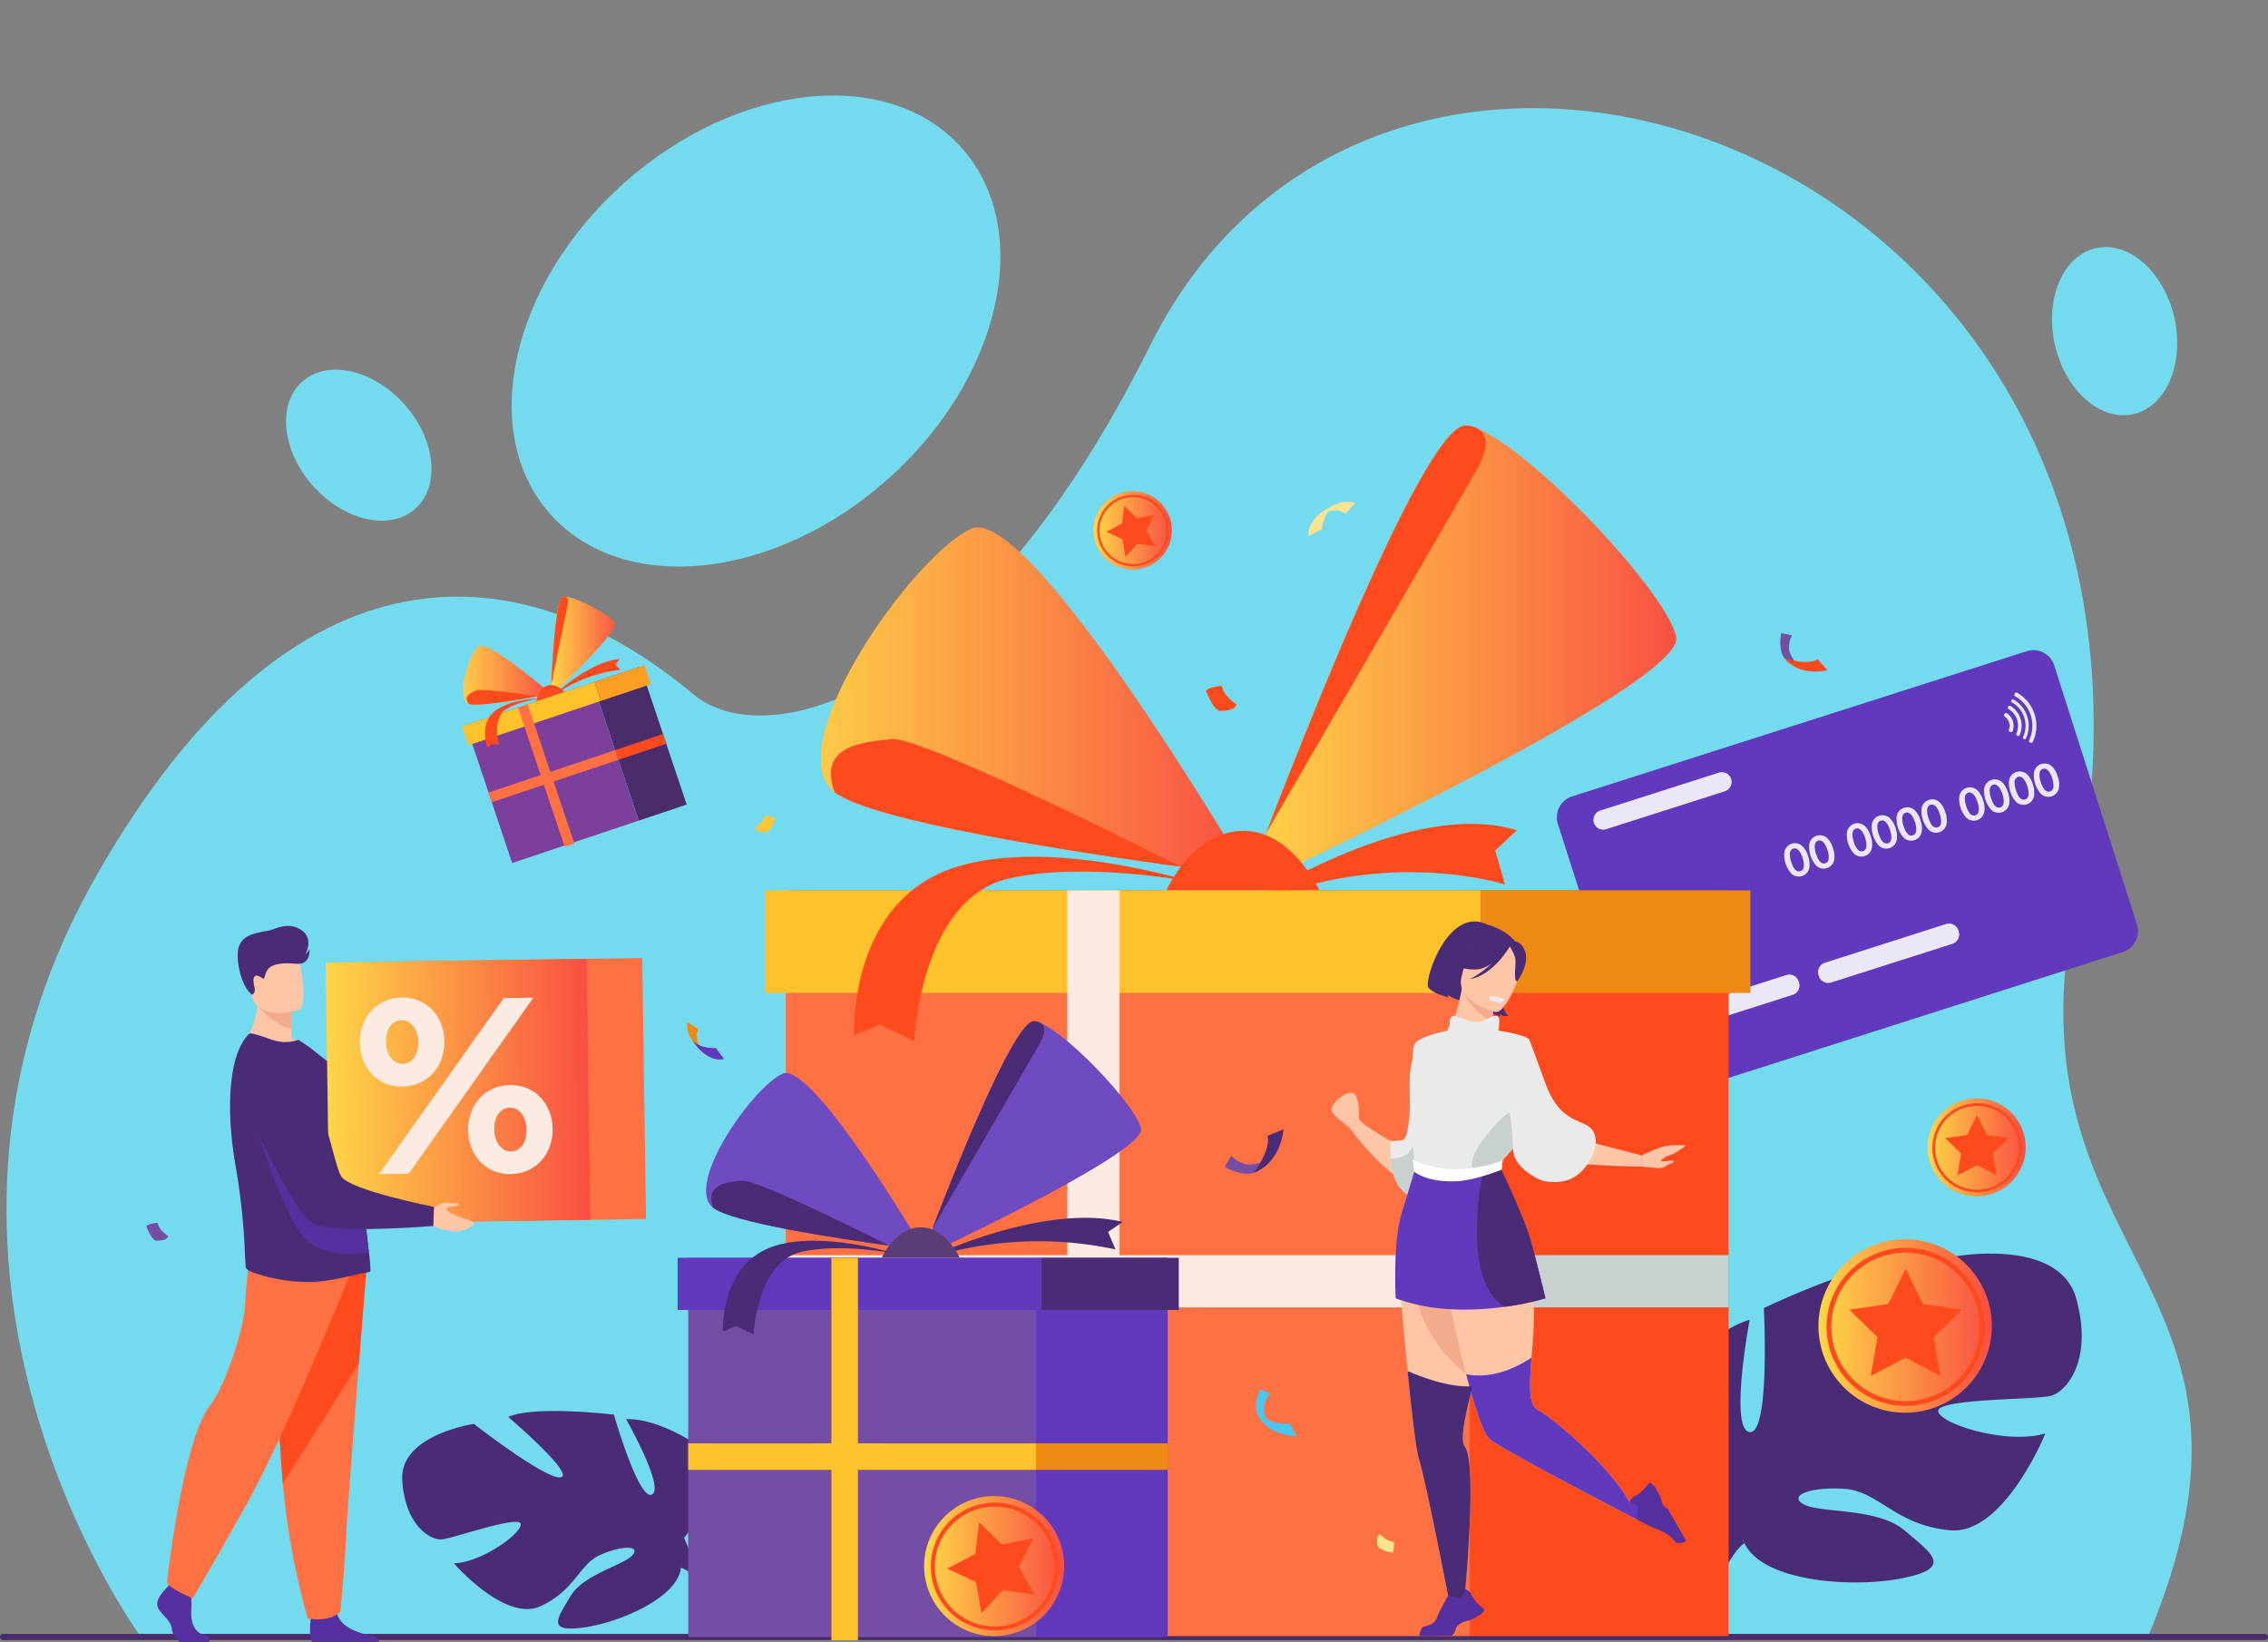 <svg xmlns="http://www.w3.org/2000/svg" xmlns:xlink="http://www.w3.org/1999/xlink" width="642.715" height="465.308" viewBox="0 0 642.715 465.308"><rect x="0" y="0" width="642.715" height="465.308" fill="#808080" stroke="none"/><defs><style>.a{fill:#74daee;}.b{fill:#4a2c6a;}.c{fill:#4a2c76;}.d{fill:#744da5;}.e{fill:#ff4a1e;}.f{fill:#ffe48f;}.g{fill:#ee8914;}.h{fill:#6139bc;}.i{fill:#ffc639;}.j{fill:#ebe7f7;}.k{fill:#ff7042;}.l{fill:#fcebe3;}.m{fill:#c8d1ce;}.n{fill:url(#a);}.o{fill:#ffc22a;}.p{fill:#7c409c;}.q{fill:#ff9f23;}.r{fill:#ffc5a7;}.s{fill:#f2ac8c;}.t{fill:#eaeaea;}.u{fill:#fff;}.v{fill:#56309e;}.w{fill:#6f4bc2;}.x{fill:#5a3f77;}.y{fill:url(#e);}.z{fill:#4ac6f0;}</style><linearGradient id="a" y1="0.5" x2="1" y2="0.5" gradientUnits="objectBoundingBox"><stop offset="0" stop-color="#fed747"/><stop offset="1" stop-color="#f94e43"/></linearGradient><linearGradient id="e" x1="-0.007" y1="0.5" x2="1.007" y2="0.5" xlink:href="#a"/></defs><g transform="translate(-1195.585 -213.539)"><g transform="translate(1195.585 213.539)"><g transform="translate(0 0)"><g transform="translate(0 30.651)"><path class="a" d="M1239.949,752.939s-76.081-103.172-12.867-214.871c56.088-99.107,121.481-92.333,169.458-52.114,20.434,17.129,79.348,2.111,129.492-98.734,68.382-137.525,305.419-54.116,262.2,157.47-20.915,102.393,63.653,106.114,20.562,208.466Z" transform="translate(-1200.133 -319.903)"/><path class="b" d="M.88,0H641.836a.88.88,0,0,1,.88.88v0a.88.88,0,0,1-.88.88H.879A.879.879,0,0,1,0,.88v0A.88.88,0,0,1,.88,0Z" transform="translate(0 432.373)"/></g><ellipse class="a" cx="78.035" cy="56.185" rx="78.035" ry="56.185" transform="matrix(0.747, -0.665, 0.665, 0.747, 118.588, 103.734)"/><ellipse class="a" cx="17.357" cy="24.107" rx="17.357" ry="24.107" transform="translate(72.678 119.687) rotate(-41.657)"/><path class="a" d="M3214.3,484.163c-2.932-12.987,2.271-25.226,11.621-27.337s19.308,6.7,22.24,19.692-2.271,25.226-11.621,27.337S3217.236,497.15,3214.3,484.163Z" transform="translate(-2631.984 -386.495)"/></g><g transform="translate(41.463 120.603)"><path class="c" d="M2947.912,1459.211c-4.757-17.568-34.4-12.078-34.4-12.078s-20.13,30.743-25.986,31.475,12.078-29.645,12.078-29.645c-11.346-1.1-40.259,12.809-40.259,12.809s1.83,35.867-4.026,35.135,0-31.841,0-31.841c-10.98,3.294-21.228,16.1-21.228,16.1-12.809,20.861,14.64,36.233,14.64,36.233s.366,12.443-7.32,26.717h0a42.325,42.325,0,0,0-3.5,7.115h2.993q.367-1.2.812-2.324a.018.018,0,0,1,.006-.013c0-.011.009-.021.013-.032.205-.462.5-1.121.867-1.922l0,0s0,0,0,0c.914-1.79,1.532-3.113,1.923-4.068a.037.037,0,0,0,0-.009c2.74-5.62,6.688-12.942,9.321-14.478a5.8,5.8,0,0,1-.641-1.373l.641,1.373c5.124,10.98,30.743,12.81,45.017,9.882s8.052-6.954.366-13.488-23.789-4.812-28.547-7.374,2.2-5.124,11.712-4.392,14.274,10.248,29.645,11.712,27.083-27.449,27.083-27.449c-10.614,3.294-29.645-2.562-30.377-6.222s27.449-3.294,31.841-4.392S2952.669,1476.778,2947.912,1459.211Z" transform="translate(-2400.958 -1211.671)"/><path class="a" d="M1758.143,1488.807s1.308,10.436-.649,10.559-.619-11.734-.619-11.734-9.305-5.2-13.091-5.068c0,0,5.329,10.439,3.4,10.077s-7.977-10.968-7.977-10.968-9.719-2.424-11.656,3.3.434,8.8,1.869,9.252,10.787.906,10.47,2.1-6.748,2.753-10.2,1.445c0,0,3.3,9.828,8.423,9.655s6.9-3.232,10.07-3.281,5.425.943,3.794,1.7-6.935-.147-9.617,1.864-4.827,3.219-.153,4.481,13.208,1.176,15.13-2.361l.241-.442a1.929,1.929,0,0,1-.241.442c.842.563,2,3.073,2.8,4.993.11.325.288.777.556,1.391h0c.107.277.192.5.251.661,1.412,4.277.086,11.433.086,11.433l.995.334a16.843,16.843,0,0,0-.877-13.339,19.4,19.4,0,0,1-1.884-9.009s9.416-4.539,5.593-11.718C1764.855,1494.579,1761.717,1490.122,1758.143,1488.807Z" transform="translate(-1615.2 -1236.473)"/><path class="c" d="M1591.091,1620.8c-.843-12.872,20.3-16,20.3-16s20.557,15.993,24.652,15.139-14.906-17.106-14.906-17.106c7.356-3.341,29.937-.654,29.937-.654s7.008,24.471,10.767,22.636-7.311-21.351-7.311-21.351c8.119-.312,17.932,5.924,17.932,5.924,13.38,11.047-1.5,27.657-1.5,27.657A41.383,41.383,0,0,0,1682,1653.285h0a30.009,30.009,0,0,1,3.979,3.968l-2.007.687q-.522-.723-1.078-1.371a.012.012,0,0,0-.007-.008l-.016-.019c-.244-.263-.592-.637-1.022-1.09l0,0s0,0,0,0c-1.024-.99-1.742-1.735-2.223-2.286l0,0c-3.128-3.139-7.456-7.143-9.574-7.568a4.112,4.112,0,0,0,.114-1.068c-.036.341-.075.7-.114,1.068-.915,8.539-17.674,15.648-27.917,16.962s-7-2.814-3.342-8.96,14.848-8.689,17.449-11.5-2.649-2.932-8.862-.256-7.218,10.149-17.19,14.66-24.463-12.188-24.463-12.188c7.873-.228,19.29-8.524,18.941-11.147s-19.162,4.094-22.359,4.366S1591.934,1633.675,1591.091,1620.8Z" transform="translate(-1518.564 -1321.891)"/><g transform="translate(463.047 58.833)"><path class="d" d="M2951.69,845.416a8.375,8.375,0,0,1-2.835-4.244,7.589,7.589,0,0,1,.74-4.362l-3.019-.6s-.894,4.007.62,6.671a7.643,7.643,0,0,0,2.676,2.361A2.609,2.609,0,0,0,2951.69,845.416Z" transform="translate(-2946.313 -836.209)"/><path class="e" d="M2959.82,861.071l2.747,3.143s-7.764,2.062-12.2-3.431C2950.364,860.783,2956.9,862.994,2959.82,861.071Z" transform="translate(-2949.197 -853.701)"/></g><g transform="translate(329.292 21.57)"><path class="f" d="M2490.262,712.082a5.535,5.535,0,0,1,7.747-1.805l2.708-2.947s-2.829-1.873-8.813,2.2C2487.99,712.2,2490.262,712.082,2490.262,712.082Z" transform="translate(-2487.462 -706.9)"/><path class="f" d="M2482.2,718.948s-.941-5.07,7.405-8.811c0,0-2.994,1.7-3.619,6.853Z" transform="translate(-2482.164 -709.204)"/></g><g transform="translate(153.219 169.06)"><path class="g" d="M1877.157,1227.358a5.028,5.028,0,0,1-2.787-6.666l-3.049-1.981s-1.251,2.817,3.3,7.561C1877.6,1229.376,1877.157,1227.358,1877.157,1227.358Z" transform="translate(-1871.164 -1218.711)"/><path class="h" d="M1885.332,1241.833s-4.4,1.609-9.01-5.3c0,0,1.973,2.426,6.684,2.207Z" transform="translate(-1874.836 -1231.396)"/></g><path class="i" d="M1937.848,1019.171s2.533-1.6,2.8-3.533c0,0,2.466.133,3,.933,0,0-1.133,3.2-2.466,3.8C1941.181,1020.37,1938.181,1020.57,1937.848,1019.171Z" transform="translate(-1765.412 -905.098)"/><path class="d" d="M1345.656,1419.807s-2.7-1.707-2.987-3.769c0,0-2.631.142-3.2,1,0,0,1.209,3.413,2.631,4.053C1342.1,1421.086,1345.3,1421.3,1345.656,1419.807Z" transform="translate(-1339.47 -1190.114)"/><path class="e" d="M2390.226,893.307s-3.774-2.383-4.171-5.264c0,0-3.675.2-4.469,1.391,0,0,1.688,4.767,3.674,5.661C2385.26,895.095,2389.73,895.393,2390.226,893.307Z" transform="translate(-2081.278 -814.273)"/><g transform="translate(399.725 63.648)"><path class="h" d="M2867.517,857.219l23.461,73.456a6.206,6.206,0,0,1-4.011,7.776l-128.859,41.158a6.207,6.207,0,0,1-7.776-4.012l-23.461-73.455a6.206,6.206,0,0,1,4.011-7.776l128.859-41.157A6.207,6.207,0,0,1,2867.517,857.219Z" transform="translate(-2726.578 -852.915)"/><g transform="translate(10.374 12.012)"><path class="j" d="M2864.47,1177.675l-34.344,10.969a2.782,2.782,0,0,1-3.485-1.8l-.105-.33a2.781,2.781,0,0,1,1.8-3.486l34.344-10.969a2.781,2.781,0,0,1,3.486,1.8l.105.33A2.781,2.781,0,0,1,2864.47,1177.675Z" transform="translate(-2808.011 -1092.011)"/><path class="j" d="M3021.522,1127.514l-34.344,10.969a2.782,2.782,0,0,1-3.486-1.8l-.105-.33a2.782,2.782,0,0,1,1.8-3.486l34.344-10.969a2.781,2.781,0,0,1,3.486,1.8l.105.33A2.781,2.781,0,0,1,3021.522,1127.514Z" transform="translate(-2919.806 -1056.305)"/><g transform="translate(54.025 20.073)"><path class="j" d="M2956.868,1046.381a6.712,6.712,0,0,1,.329,3.287,3.039,3.039,0,0,1-5.089,1.625,7.979,7.979,0,0,1-1.974-6.14,3.06,3.06,0,0,1,5.113-1.633A6.738,6.738,0,0,1,2956.868,1046.381Zm-1.577.5a6.654,6.654,0,0,0-.9-1.894q-.8-1.07-1.728-.772-.958.306-.977,1.623a6.42,6.42,0,0,0,.357,2.08q1.024,3.205,2.659,2.683.946-.3.957-1.643A6.626,6.626,0,0,0,2955.291,1046.878Z" transform="translate(-2950.053 -1020.061)"/><path class="j" d="M2981.338,1038.566a6.707,6.707,0,0,1,.329,3.287,3.039,3.039,0,0,1-5.089,1.625,7.98,7.98,0,0,1-1.974-6.139,3.06,3.06,0,0,1,5.113-1.633A6.74,6.74,0,0,1,2981.338,1038.566Zm-1.577.5a6.636,6.636,0,0,0-.9-1.893q-.8-1.071-1.729-.773-.958.306-.977,1.623a6.429,6.429,0,0,0,.357,2.08q1.024,3.2,2.659,2.682.946-.3.957-1.643A6.6,6.6,0,0,0,2979.76,1039.063Z" transform="translate(-2967.472 -1014.498)"/><path class="j" d="M3018.421,1026.721a6.713,6.713,0,0,1,.329,3.287,3.039,3.039,0,0,1-5.089,1.625,7.98,7.98,0,0,1-1.974-6.14,3.06,3.06,0,0,1,5.113-1.633A6.739,6.739,0,0,1,3018.421,1026.721Zm-1.577.5a6.649,6.649,0,0,0-.9-1.893q-.8-1.071-1.729-.772-.958.306-.977,1.623a6.434,6.434,0,0,0,.357,2.08q1.024,3.2,2.659,2.682.946-.3.958-1.644A6.629,6.629,0,0,0,3016.844,1027.218Z" transform="translate(-2993.869 -1006.066)"/><path class="j" d="M3042.892,1018.905a6.708,6.708,0,0,1,.328,3.287,3.039,3.039,0,0,1-5.089,1.625,7.977,7.977,0,0,1-1.974-6.139,3.06,3.06,0,0,1,5.114-1.633A6.74,6.74,0,0,1,3042.892,1018.905Zm-1.577.5a6.65,6.65,0,0,0-.9-1.893q-.8-1.071-1.729-.773-.957.306-.977,1.623a6.421,6.421,0,0,0,.357,2.08q1.024,3.2,2.66,2.682.944-.3.957-1.643A6.626,6.626,0,0,0,3041.314,1019.4Z" transform="translate(-3011.287 -1000.502)"/><path class="j" d="M3067.363,1011.09a6.7,6.7,0,0,1,.328,3.287A3.038,3.038,0,0,1,3062.6,1016a7.978,7.978,0,0,1-1.975-6.14,3.06,3.06,0,0,1,5.113-1.633A6.734,6.734,0,0,1,3067.363,1011.09Zm-1.577.5a6.632,6.632,0,0,0-.9-1.894q-.8-1.07-1.729-.772-.958.306-.977,1.623a6.412,6.412,0,0,0,.357,2.08q1.023,3.205,2.659,2.683.944-.3.957-1.643A6.625,6.625,0,0,0,3065.785,1011.587Z" transform="translate(-3028.706 -994.939)"/><path class="j" d="M3091.833,1003.274a6.707,6.707,0,0,1,.329,3.287,3.039,3.039,0,0,1-5.089,1.625,7.981,7.981,0,0,1-1.974-6.139,3.06,3.06,0,0,1,5.114-1.633A6.737,6.737,0,0,1,3091.833,1003.274Zm-1.577.5a6.642,6.642,0,0,0-.9-1.894q-.8-1.071-1.729-.773-.958.306-.977,1.623a6.449,6.449,0,0,0,.357,2.08q1.024,3.205,2.66,2.682.945-.3.957-1.643A6.626,6.626,0,0,0,3090.256,1003.771Z" transform="translate(-3046.125 -989.376)"/><path class="j" d="M3128.917,991.429a6.712,6.712,0,0,1,.329,3.287,3.039,3.039,0,0,1-5.089,1.625,7.979,7.979,0,0,1-1.974-6.14,3.06,3.06,0,0,1,5.113-1.633A6.736,6.736,0,0,1,3128.917,991.429Zm-1.577.5a6.655,6.655,0,0,0-.9-1.894q-.8-1.07-1.729-.772-.958.306-.977,1.623a6.418,6.418,0,0,0,.357,2.08q1.024,3.205,2.659,2.683.946-.3.958-1.644A6.626,6.626,0,0,0,3127.34,991.926Z" transform="translate(-3072.523 -980.944)"/><path class="j" d="M3153.388,983.614a6.715,6.715,0,0,1,.329,3.287,3.039,3.039,0,0,1-5.089,1.625,7.979,7.979,0,0,1-1.974-6.139,3.06,3.06,0,0,1,5.113-1.633A6.74,6.74,0,0,1,3153.388,983.614Zm-1.577.5a6.657,6.657,0,0,0-.9-1.893q-.8-1.071-1.729-.773-.957.306-.977,1.623a6.436,6.436,0,0,0,.357,2.08q1.024,3.2,2.66,2.683.945-.3.957-1.643A6.618,6.618,0,0,0,3151.811,984.111Z" transform="translate(-3089.941 -975.381)"/><path class="j" d="M3177.858,975.8a6.712,6.712,0,0,1,.329,3.287,3.039,3.039,0,0,1-5.089,1.626,7.979,7.979,0,0,1-1.975-6.14,3.06,3.06,0,0,1,5.113-1.633A6.737,6.737,0,0,1,3177.858,975.8Zm-1.577.5a6.654,6.654,0,0,0-.9-1.893q-.8-1.071-1.729-.773a1.51,1.51,0,0,0-.978,1.623,6.433,6.433,0,0,0,.357,2.08q1.024,3.2,2.66,2.682.945-.3.957-1.643A6.64,6.64,0,0,0,3176.281,976.295Z" transform="translate(-3107.36 -969.817)"/><path class="j" d="M3202.329,967.982a6.712,6.712,0,0,1,.329,3.287,3.039,3.039,0,0,1-5.089,1.625,7.978,7.978,0,0,1-1.974-6.139,3.06,3.06,0,0,1,5.113-1.633A6.737,6.737,0,0,1,3202.329,967.982Zm-1.577.5a6.645,6.645,0,0,0-.9-1.894q-.8-1.07-1.729-.772-.958.306-.977,1.623a6.432,6.432,0,0,0,.357,2.08q1.024,3.2,2.659,2.682.946-.3.957-1.643A6.63,6.63,0,0,0,3200.752,968.479Z" transform="translate(-3124.779 -964.254)"/></g><path class="j" d="M2799.805,978.325l-33.61,10.735a2.781,2.781,0,0,1-3.486-1.8h0a2.782,2.782,0,0,1,1.8-3.486l33.61-10.735a2.782,2.782,0,0,1,3.486,1.8h0A2.782,2.782,0,0,1,2799.805,978.325Z" transform="translate(-2762.579 -950.342)"/><g transform="translate(116.345)"><g transform="translate(0 5.778)"><path class="j" d="M3168.83,916.975a4.246,4.246,0,0,0-1.7-2.253.455.455,0,0,0-.657.174l-.106.211a.45.45,0,0,0,.148.576,3.115,3.115,0,0,1,1.178,3.688.45.45,0,0,0,.214.555l.209.11a.454.454,0,0,0,.636-.239A4.245,4.245,0,0,0,3168.83,916.975Z" transform="translate(-3166.315 -914.646)"/></g><g transform="translate(1.079 3.729)"><path class="j" d="M3173.674,911.219a6.512,6.512,0,0,0-2.873-3.62.452.452,0,0,0-.632.189l-.06.119a.455.455,0,0,0,.176.594,5.5,5.5,0,0,1,2.2,6.9.455.455,0,0,0,.2.586l.118.062a.451.451,0,0,0,.624-.212A6.513,6.513,0,0,0,3173.674,911.219Z" transform="translate(-3170.061 -907.537)"/></g><g transform="translate(2.043 1.937)"><path class="j" d="M3177.962,906.183a8.52,8.52,0,0,0-3.879-4.806.453.453,0,0,0-.629.191h0a.452.452,0,0,0,.178.6,7.627,7.627,0,0,1,3.132,9.8.452.452,0,0,0,.2.589h0a.453.453,0,0,0,.623-.209A8.521,8.521,0,0,0,3177.962,906.183Z" transform="translate(-3173.406 -901.318)"/></g><g transform="translate(2.917)"><path class="j" d="M3182.187,900.739a10.677,10.677,0,0,0-4.969-6.083.455.455,0,0,0-.629.192l-.1.206a.452.452,0,0,0,.182.6,9.57,9.57,0,0,1,3.971,12.433.452.452,0,0,0,.2.593l.2.108a.455.455,0,0,0,.624-.208A10.678,10.678,0,0,0,3182.187,900.739Z" transform="translate(-3176.436 -894.598)"/></g></g></g></g><g transform="translate(175.335)"><rect class="e" width="73.365" height="211.317" transform="translate(199.696 131.732)"/><rect class="k" width="193.82" height="211.317" transform="translate(5.876 131.732)"/><rect class="l" width="14.79" height="193.82" transform="translate(199.696 235.104) rotate(90)"/><rect class="m" width="14.79" height="73.365" transform="translate(273.061 235.104) rotate(90)"/><path class="e" d="M2429.791,1044.859s43.789-28.453,73.553-19.311l-6.141,5.735,2.767,9.638s-33.1-10.779-71.085,5.559Z" transform="translate(-2290.282 -910.864)"/><path class="n" d="M2124.046,830.9s-7.726-.934-19.241-2.517c-30.57-4.205-87.83-13-98.107-21.143-16.149-12.788,22.118-67.1,38.683-74.641S2124.046,830.9,2124.046,830.9Z" transform="translate(-1986.986 -703.353)"/><path class="n" d="M2541.867,691.966c2.76,13.456-122.285,71.585-122.285,71.585s2.276-6.15,5.976-15.784l.011-.016c13.519-35.18,46.088-116.821,56.79-115.691a13,13,0,0,1,3.737,1.111C2502.533,640.4,2539.325,679.575,2541.867,691.966Z" transform="translate(-2283.659 -632.049)"/><path class="e" d="M2499.828,645.136c-7.636,13.265-58.673,101.243-59.472,102.615,13.519-35.18,46.088-116.821,56.79-115.691a6.805,6.805,0,0,1,3.737,1.111C2502.834,634.593,2504.045,637.811,2499.828,645.136Z" transform="translate(-2298.447 -632.049)"/><path class="e" d="M2111.9,976.474h-.021c-30.57-4.205-87.83-13-98.107-21.143-4.641-13.072,7.4-14.137,16.163-15.057S2111.9,976.474,2111.9,976.474Z" transform="translate(-1994.057 -851.44)"/><path class="e" d="M2342.6,1047.462s7.01-15.947,20.806-16.829c14.409-.922,22.593,16.829,22.593,16.829Z" transform="translate(-2228.862 -915.747)"/><rect class="o" width="202.805" height="29.064" transform="translate(0 131.732)"/><rect class="g" width="76.44" height="29.064" transform="translate(202.805 131.732)"/><path class="e" d="M2131.078,1063.175s-39.722-12.583-66.526-4.264c-30.9,9.589-29.064,47.711-29.064,47.711l7.266-2.987,9.81,4.6s1.655-40.367,26.844-46.019C2101.188,1057.332,2131.078,1063.175,2131.078,1063.175Z" transform="translate(-2010.236 -933.877)"/><rect class="l" width="14.79" height="211.296" transform="translate(85.674 131.732)"/></g><g transform="translate(89.478 48.456)"><rect class="b" width="14.321" height="41.25" transform="matrix(0.948, -0.318, 0.318, 0.948, 36.961, 24.39)"/><rect class="p" width="37.835" height="41.25" transform="matrix(0.948, -0.318, 0.318, 0.948, 1.088, 36.413)"/><rect class="k" width="2.887" height="37.835" transform="translate(43.373 43.522) rotate(71.47)"/><rect class="e" width="2.887" height="14.321" transform="translate(56.953 38.972) rotate(71.472)"/><path class="e" d="M1743.557,870.936s9.325-8.678,17.627-9.351L1760,863.122l1.377,1.55a39.759,39.759,0,0,0-17.939,6.633Z" transform="translate(-1716.502 -843.895)"/><g transform="translate(0.308)"><path class="n" d="M1675.843,862.118s-1.488.306-3.717.728c-5.919,1.118-17.063,3.042-19.47,2.173-3.782-1.365-.069-13.792,2.529-16.215S1675.843,862.118,1675.843,862.118Z" transform="translate(-1651.042 -834.617)"/><g transform="translate(24.835)"><path class="n" d="M1755.417,807.74c1.346,2.319-18.193,20.835-18.193,20.835s.04-1.279.127-3.292v0c.32-7.35,1.283-24.481,3.334-24.936a2.552,2.552,0,0,1,.76-.026C1744.938,800.637,1754.177,805.6,1755.417,807.74Z" transform="translate(-1737.224 -800.272)"/><path class="e" d="M1742.31,802.523c-.59,2.929-4.579,22.378-4.642,22.682.32-7.35,1.283-24.481,3.334-24.936a1.329,1.329,0,0,1,.76-.026C1742.212,800.385,1742.636,800.906,1742.31,802.523Z" transform="translate(-1737.54 -800.197)"/></g><path class="e" d="M1674.624,893.827h0c-5.919,1.118-17.063,3.042-19.47,2.173-1.67-2.132.493-3.076,2.057-3.789S1674.624,893.827,1674.624,893.827Z" transform="translate(-1653.537 -865.599)"/><path class="e" d="M1723.021,891.844s.308-3.387,2.807-4.406c2.61-1.065,5.226,1.713,5.226,1.713Z" transform="translate(-1702.279 -862.125)"/></g><rect class="o" width="39.589" height="5.674" transform="matrix(0.948, -0.318, 0.318, 0.948, 0, 36.778)"/><rect class="q" width="14.921" height="5.674" transform="matrix(0.948, -0.318, 0.318, 0.948, 37.536, 24.197)"/><path class="e" d="M1688.258,900.245s-8.133.135-12.578,3.338c-5.123,3.691-2.42,10.634-2.42,10.634l1.16-1,2.1.243s-2.2-7.574,2.114-10.183C1682.363,901.018,1688.258,900.245,1688.258,900.245Z" transform="translate(-1666.042 -871.414)"/><rect class="k" width="2.887" height="41.606" transform="matrix(0.948, -0.318, 0.318, 0.948, 15.856, 31.463)"/></g><g transform="translate(335.837 140.538)"><path class="c" d="M2613.063,1133.349s-5.37,3.163-2.075,9.292c0,0-4.7-.861-5.716-2.264a3.681,3.681,0,0,0,.292.879s-4.322-.979-5.736-2.783,5.521-23.408,16.756-17.813c0,0,10.273,1.906,6.249,13.312s-.221,12.413-.221,12.413a5.594,5.594,0,0,1-1.706.106s-.671-.482-.709-.934a2.74,2.74,0,0,0,.113.944s-4.208-.7-5.847-2.79S2611.841,1135.6,2613.063,1133.349Z" transform="translate(-2572.336 -1119.738)"/><path class="r" d="M2619.2,1230.691l-.019.007C2619.148,1230.693,2619.156,1230.691,2619.2,1230.691Z" transform="translate(-2586.227 -1198.718)"/><path class="r" d="M2632.352,1194.306c.157,1.414.346,2.682.43,3.287.188,1.354-12.662.473-13.481.47.571-.248,2.314-5.778,2.866-7.887.668-2.558,1.195-5.322,1.195-5.322l9.074.573.54.033a31.5,31.5,0,0,0-.738,3.49c-.022.146-.043.294-.062.437A23.525,23.525,0,0,0,2632.352,1194.306Z" transform="translate(-2586.326 -1166.089)"/><path class="c" d="M2626.051,1140.407a26.223,26.223,0,0,1-1.173-8.243c.212-2.554,3.849-11.268,12.59-7.56a12.77,12.77,0,0,1,4.607,3.291c1.62,1.855,3.706,5.485-1.567,12.533l-1.533,2.447Z" transform="translate(-2590.268 -1122.557)"/><path class="s" d="M2642.257,1194.948c-6.348-1.859-9.041-9.192-9.041-9.192,2.685.079,6.182,1.942,8.927,3.836-.022.146-.043.294-.062.437A23.525,23.525,0,0,0,2642.257,1194.948Z" transform="translate(-2596.232 -1166.731)"/><path class="r" d="M2641.939,1156.9s-11.468-2.834-9.593-9.949,1.658-12.272,9.06-10.763,8.1,4.6,8.054,7.124S2644.971,1157.456,2641.939,1156.9Z" transform="translate(-2595.465 -1131.261)"/><path class="c" d="M2639.706,1135.027s-5.336,7.516-10.46,7.48-6.865-1.873-6.865-1.873a14.054,14.054,0,0,0,6.569-6.85S2638.4,1130.431,2639.706,1135.027Z" transform="translate(-2588.519 -1128.896)"/><path class="c" d="M2679.19,1140.458s1.842,2.481,1.932,4.443-.641,5.758.479,5.919c0,0,3.857-5.048,2.059-8.957C2681.753,1137.717,2679.19,1140.458,2679.19,1140.458Z" transform="translate(-2628.957 -1133.854)"/><path class="c" d="M2652.437,1137.748s-4.541,8.148-11.335,9.344c0,0,7.475-3.766,9.516-9.4S2652.437,1137.748,2652.437,1137.748Z" transform="translate(-2601.844 -1130.748)"/><path class="t" d="M2659.937,1192.863s.143,1.083.834,1.339a10.011,10.011,0,0,0,2.711.605,9.218,9.218,0,0,0,.873-.96A14.292,14.292,0,0,0,2659.937,1192.863Z" transform="translate(-2615.252 -1171.784)"/><path class="r" d="M2592.454,1481.639q-.219.914-.435,1.808c-.865,3.593-1.67,6.925-2.176,9.712-.66,3.628-.815,6.328.05,7.462,3.562,4.67,0,41.726,0,41.726l-4.053,4.175s-7.046-36.586-8.957-42.319c-.87-2.606-2.135-13.737-3.253-25.1q-.086-.853-.167-1.705c-.194-1.987-.38-3.968-.56-5.9-1-10.751-1.753-19.957-1.753-19.957s7.474-5.255,14.265-5.84c4-.349,7.763.924,9.621,5.84C2597.742,1458.694,2595,1471.043,2592.454,1481.639Z" transform="translate(-2552.051 -1351.73)"/><path class="s" d="M2604.948,1481.639c-5.553-4.01-13.367-11.148-16.2-22.847-.542-5.816,4.044-11.343,9.163-13.089,4-.349,7.763.924,9.622,5.84C2610.237,1458.694,2607.495,1471.043,2604.948,1481.639Z" transform="translate(-2564.546 -1351.73)"/><path class="r" d="M2710.108,1325.326l27.292,7.05v3.187s-27.16-.319-28.912-3.344S2710.108,1325.326,2710.108,1325.326Z" transform="translate(-2649.454 -1266.081)"/><path class="r" d="M2670.873,1499.859l-1.276,5.267s-36.918-19.068-41.693-22.73c-1.918-1.472-4.453-9.461-6.8-18.5-3.5-13.472-6.579-29.272-6.579-29.272s5.176-19.9,19.03-7.722c8.291,7.29,7,21.337,6.093,32.263-.6,7.331-1.039,13.257,1.71,14.792,5.362,2.993,21.1,16.78,26.079,26.265Z" transform="translate(-2582.927 -1335.576)"/><path class="r" d="M2542.739,1275.561c-9.642-2.453-20.24-17.411-20.24-17.411l2.715-2.355c2.811,3.314,14.5,9.021,14.5,9.021-.063-3.033.016-5.8.208-8.316,1.3-17.11,7.747-22.811,9.508-24.062a4.261,4.261,0,0,1,.447-.288s.007.125.017.36c.026.508.073,1.533.12,2.939C2550.368,1245.921,2550.8,1277.614,2542.739,1275.561Z" transform="translate(-2517.42 -1199.756)"/><path class="t" d="M2579.034,1251.636c-.5,12.206-2.326,24.293-7.64,23.515-6.514-.951-8.211-7.031-8.557-11.55a25.966,25.966,0,0,1,.1-5.022s3.206-.015,3.725-.493c2.462-2.275,1.731-24.581,2.95-26.9s9.127-3.8,9.127-3.8S2579.532,1239.571,2579.034,1251.636Z" transform="translate(-2546.08 -1196.366)"/><path class="m" d="M2579.221,1290.839c-.5,12.206-2.325,24.293-7.64,23.515-6.514-.951-8.211-7.031-8.557-11.551,1.6-.08,4.416-.471,5.534-2.177,1.6-2.443,6.6-18.167,6.6-18.167S2577.122,1285.99,2579.221,1290.839Z" transform="translate(-2546.267 -1235.568)"/><path class="t" d="M2633.661,1244.978c1.765,2.507.793,7.37-2.91,11.284-2.3,2.431-5.414,3.869-10.483,3.121-2.209-.326-8.383-3.811-9.032-8.061-.116-.771-.181-1.221-.181-1.221s-2.811,2.814-2.916,3.346c-.048.239-.29,2.366-.328,2.657a10.242,10.242,0,0,0,.207,1.643s-13.429,5.873-24.529-.815c0,0-3.166-27.125-.892-31.638,1.13-2.243,7.467-6.61,9.673-8.539a3.525,3.525,0,0,0,.863-2.585c-.112-.712.707-1.912,1.394-1.693,1.326.425,5.081,2.283,7.723,1.574,1.316-.35,2.985-1.871,4.26-1.523,1.559.426-.088,4.178.8,4.227,1.218.06,7.794,1.375,8.346,2.437.192.369,2.081,5.374,4.45,12a.077.077,0,0,1,0,.017C2624.549,1243.63,2631.069,1241.3,2633.661,1244.978Z" transform="translate(-2559.614 -1185.734)"/><path class="m" d="M2654.641,1317.855s-.327-10.347-1.163-10.221-12.9,11.737-10.032,16.382S2654.641,1317.855,2654.641,1317.855Z" transform="translate(-2603.201 -1253.487)"/><path class="h" d="M2610.21,1399.8a80.2,80.2,0,0,1-11.5,2.384c-8.48,1.172-20.335,1.595-30.921-2.384,0,0-.873-15.754,1.636-23.966s3.681-12.143,3.681-12.143a53.08,53.08,0,0,0,20.257.566,33.088,33.088,0,0,0,4.281-1.107s6.3,13.368,8.028,19.1S2610.21,1399.8,2610.21,1399.8Z" transform="translate(-2549.556 -1293.006)"/><path class="c" d="M2667.37,1399.8a80.213,80.213,0,0,1-11.5,2.384c-12.559-7.121-6.435-37.089-6.435-37.089.373-.3.737-.581,1.088-.838a33.088,33.088,0,0,0,4.281-1.107s6.3,13.368,8.028,19.1S2667.37,1399.8,2667.37,1399.8Z" transform="translate(-2606.716 -1293.006)"/><g transform="translate(23.003 67.407)"><path class="u" d="M2595.921,1359.9c-7.445,0-10.514-2.562-10.741-2.737l-.482-3.506c.072.053,10.062,6.052,25.522.307l-.328,2.657C2603.946,1358.825,2599.788,1359.9,2595.921,1359.9Z" transform="translate(-2584.698 -1353.652)"/></g><path class="r" d="M2810.063,1342.588s5.007-2.466,7-2.705,5.334-.318,5.334,0-3.583,2.544-4.538,2.705-2.786,1.515-2.229,1.674,3.5-.517,3.543,0-1.792.836-2.11,1.234-1.434.876-3.225.637-3.772-.358-3.772-.358Z" transform="translate(-2722.116 -1276.294)"/><path class="r" d="M2512.664,1295.646l-2.722,2.374s-4.835-3.532-5.067-4.979v-.145c0-1.506,3.069-4.633,5.617-4.749a1.374,1.374,0,0,1,.695.174c1.358.849,1.519,4.386,1.508,6.217C2512.69,1295.206,2512.664,1295.646,2512.664,1295.646Z" transform="translate(-2504.875 -1239.616)"/><path class="h" d="M2687.122,1589.3l-1.275,5.267s-36.919-19.068-41.693-22.73c-1.918-1.472-4.453-9.461-6.8-18.5,3.15.647,9.956.991,18.545-4.732-.6,7.33-1.039,13.256,1.71,14.792,5.362,2.993,21.1,16.78,26.079,26.265Z" transform="translate(-2599.177 -1425.021)"/><path class="v" d="M2808.873,1679.013l-.033-.008a2.3,2.3,0,0,1-1.428-1.5c-.332-.8-.432-1.448-.736-2.235l-1.247-2.151c-1.3-1.717-1.761-1.315-1.761-1.315s-.341.437-.844,1.014a10.521,10.521,0,0,1-3.01,2.618,2.622,2.622,0,0,0-1.289,1.009,2.478,2.478,0,0,0-.385.884s2.677.467,2.443,1.786c-.454,2.553-.347,3.018-.3,3.1l.016.017s4.566,2.39,6.025,2.859a11.391,11.391,0,0,1,4.8,3.4,1.5,1.5,0,0,0,1.278.4c.685-.108,1.573-.328,1.768-.748Z" transform="translate(-2713.629 -1512.686)"/><path class="c" d="M2596.018,1583.263c3.562,4.67,0,41.726,0,41.726l-4.053,4.175s-7.046-36.586-8.957-42.319c-.87-2.606-2.135-13.737-3.253-25.1,3.378,1.507,11.618,4.789,18.39,4.342-.865,3.593-1.67,6.925-2.176,9.712C2595.308,1579.429,2595.153,1582.128,2596.018,1583.263Z" transform="translate(-2558.176 -1434.372)"/><path class="v" d="M2608.411,1783.844l-2.187,1.183c-.8.281-1.451.362-2.255.671a4.656,4.656,0,0,0-2.122,1.554c-.617,2.508-1.493,2.349-1.493,2.349l-8.785.082c-.414-.207.288-1.98.624-2.312.831-.818,3.316-.406,4.223-2.979.511-1.446,3.032-5.94,3.032-5.94l.018-.016c.085-.044.552-.138,3.092.39,1.312.271,1.856-2.391,1.856-2.391a2.482,2.482,0,0,1,.873.41,2.623,2.623,0,0,1,.972,1.319,10.527,10.527,0,0,0,2.53,3.084c.562.52.989.873.989.873S2610.165,1782.59,2608.411,1783.844Z" transform="translate(-2566.496 -1587.193)"/></g><g transform="translate(150.568 168.801)"><rect class="h" width="37.311" height="107.468" transform="translate(101.557 67.047)"/><rect class="d" width="98.569" height="107.468" transform="translate(2.988 67.047)"/><rect class="o" width="7.522" height="98.569" transform="translate(101.557 119.619) rotate(90)"/><rect class="g" width="7.522" height="37.311" transform="translate(138.868 119.619) rotate(90)"/><path class="c" d="M2120.354,1420.817s30.219-13.716,51.283-8.5l-4.206,2.814,2.12,4.969a103.579,103.579,0,0,0-49.8,1.532Z" transform="translate(-2045.462 -1355.423)"/><g transform="translate(8.057)"><path class="w" d="M1951.583,1318.945s-3.929-.475-9.785-1.28c-15.547-2.139-44.667-6.613-49.893-10.753-8.213-6.5,11.248-34.125,19.672-37.959S1951.583,1318.945,1951.583,1318.945Z" transform="translate(-1889.924 -1254.077)"/><path class="w" d="M2164.07,1248.286c1.4,6.843-62.189,36.405-62.189,36.405s1.157-3.128,3.039-8.027l.005-.008c6.875-17.891,23.438-59.41,28.881-58.836a6.6,6.6,0,0,1,1.9.565C2144.066,1222.064,2162.777,1241.984,2164.07,1248.286Z" transform="translate(-2040.801 -1217.814)"/><path class="c" d="M2142.691,1224.47c-3.883,6.746-29.839,51.488-30.245,52.186,6.875-17.891,23.438-59.41,28.881-58.836a3.463,3.463,0,0,1,1.9.565C2144.22,1219.109,2144.835,1220.745,2142.691,1224.47Z" transform="translate(-2048.322 -1217.814)"/><path class="c" d="M1945.4,1392.975h-.011c-15.547-2.138-44.667-6.613-49.893-10.753-2.36-6.647,3.764-7.189,8.22-7.657S1945.4,1392.975,1945.4,1392.975Z" transform="translate(-1893.52 -1329.388)"/><path class="x" d="M2062.73,1429.077s3.565-8.11,10.582-8.559c7.328-.469,11.49,8.559,11.49,8.559Z" transform="translate(-2012.932 -1362.092)"/></g><rect class="h" width="103.139" height="14.781" transform="translate(0 67.047)"/><rect class="c" width="38.874" height="14.781" transform="translate(103.139 67.047)"/><path class="c" d="M1955.116,1437.255s-20.2-6.4-33.832-2.168c-15.712,4.876-14.781,24.264-14.781,24.264l3.7-1.519,4.989,2.34s.842-20.529,13.652-23.4C1939.916,1434.283,1955.116,1437.255,1955.116,1437.255Z" transform="translate(-1893.661 -1371.446)"/><rect class="o" width="7.522" height="108.394" transform="translate(43.571 67.047)"/></g><g transform="translate(3.093 141.789)"><path class="v" d="M1454.341,1258.242s27.783,20.361,34.58,19.87,30.864-15.342,30.864-15.342l-5.092-6.053s-21.8,8.076-25.789,5.849-19.58-21.125-26.12-20.116S1449.781,1250.922,1454.341,1258.242Z" transform="translate(-1423.242 -1208.311)"/><g transform="translate(0 90.331)"><path class="v" d="M1364.918,1786.59h-8.306a5.034,5.034,0,0,1-2.272-3.805c-.406-2.676-3.4-4.135-4.053-6.324s2.676-5.267,2.676-5.267l.556-.717.578-.744,5.512,1.3s.137,1.313.219,2.985a38.2,38.2,0,0,1,.024,3.823c-.163,2.918.816,6.061,3.409,6.629C1365.179,1784.888,1365.094,1786.026,1364.918,1786.59Z" transform="translate(-1350.204 -1674.005)"/><path class="v" d="M1520.092,1804.239H1501.1c-.913-1.115-.577-5.228-.439-6.571.029-.271.048-.428.048-.428s6.486-5.188,7.377-1.215c.027.125.06.246.1.366,1.122,3.716,6.157,5.4,9.064,5.875A3.293,3.293,0,0,1,1520.092,1804.239Z" transform="translate(-1457.177 -1691.653)"/><path class="k" d="M1488,1456.119s-.985,12.288-2.143,27.058c-1.573,20.064-3.465,44.71-3.652,49.379-.324,8.107-1.622,21.076-1.622,21.076s-3.079,3.081-9.24,1.783a212.167,212.167,0,0,1-7.059-38.1c-.024-.321-.049-.644-.073-.968-1.459-19.94-3.728-61.929-3.728-61.929Z" transform="translate(-1428.701 -1449.554)"/><path class="e" d="M1488,1456.119s-.985,12.288-2.143,27.058l-21.574,34.137c-.024-.321-.049-.644-.073-.968-1.459-19.94-3.728-61.929-3.728-61.929Z" transform="translate(-1428.701 -1449.554)"/><path class="k" d="M1411.818,1445.566s-17.752,44.5-29.424,65.414-15.32,26.749-15.32,26.749-6.687-2.675-7.3-4.5c0,0,4.464-40.373,12.28-50.215,4.417-5.561,9.605-22.251,9.849-28.087s1.581-17.387,1.581-17.387Z" transform="translate(-1357.02 -1437.541)"/></g><path class="r" d="M1452.21,1203.951c-6.625,3-19.248-1.426-19.248-1.426s5.776-5.531,4.249-15.4l5.842,3.65,3.969,2.479a43.762,43.762,0,0,1,.16,4.779c-.009.8-.033,1.7-.08,2.688A16.6,16.6,0,0,1,1452.21,1203.951Z" transform="translate(-1409.113 -1168.957)"/><path class="s" d="M1458.881,1202.264a43.733,43.733,0,0,1,.16,4.779c-4.091-.2-9.418-6.135-9.418-6.135a12.858,12.858,0,0,1,5.29-1.124Z" transform="translate(-1420.973 -1177.967)"/><path class="r" d="M1451.336,1161.618s-11.148,3.261-13.072-3.713-4.658-11.249,2.378-13.626,9.16-.1,10.368,2.073S1454.186,1160.59,1451.336,1161.618Z" transform="translate(-1411.341 -1137.738)"/><path class="c" d="M1461.176,1291.895a44.726,44.726,0,0,1,.432,5.295,1.115,1.115,0,0,1-.691.364c-2.589.277-9.958,2.621-16.419,2.736a47.843,47.843,0,0,1-15.786-2.565c-.715-.222-2.38-.868-2.434-1.632-.078-.832-.14-2.049-.22-3.579a191.09,191.09,0,0,0-2.615-24.875c-.345-1.935-.635-3.865-.872-5.768-1.764-14.187-.454-27.01,4.691-31.919.443-.4,3.582.688,6.469,1.7a11.349,11.349,0,0,0,7.523,0l2.633,1.816a23.935,23.935,0,0,1,8.883,11c1.744,4.583,3.459,13.019,4.9,21.8.654,3.981,1.28,8,1.775,11.823l.017.138c.08.375.13.791.176,1.171q.137,1.019.266,2C1460.443,1285.5,1460.877,1289.142,1461.176,1291.895Z" transform="translate(-1401.188 -1199.381)"/><path class="c" d="M1433.368,1143.563s1.144-.336.762-1.921-.633-3.687.722-3.453,1.545,1.273,2.009.6.163-3.252,4.031-3.9,5.612.515,7.325-.5,1.479-3.763,1.479-3.763a3.135,3.135,0,0,1-1.136,1.444s2.52-4.491-1.315-6.9-7.174-.127-9.182.239c-4.423.807-7.268,1.421-8.371,4.524S1430.17,1141.089,1433.368,1143.563Z" transform="translate(-1406.537 -1124.078)"/><path class="v" d="M1481.875,1364.041c-.546.1-10.054,1.808-16.517-2.45-6.655-4.383-14.451-30.372-14.451-30.372s14.947,16.624,15.237,17.279c.243.552,11.022,3.979,14.46,5.062C1481.142,1357.645,1481.576,1361.288,1481.875,1364.041Z" transform="translate(-1421.887 -1271.527)"/><g transform="translate(47.735 9.108)"><rect class="k" width="73.947" height="73.947" transform="translate(15.779 1.052) rotate(-0.815)"/><rect class="y" width="73.947" height="73.947" transform="translate(0 1.277) rotate(-0.815)"/><g transform="translate(9.689 11.188)"><path class="l" d="M1549.475,1207.3c-.1-6.979,4.685-12.688,11.876-12.79,7.12-.1,11.993,5.4,12.093,12.449.1,6.909-4.684,12.688-11.875,12.791C1554.448,1219.852,1549.576,1214.351,1549.475,1207.3Zm40.788-12.638,8.389-.119L1563.33,1244.4l-8.39.119Zm-24.221,12.4c-.047-3.313-1.921-6.178-4.741-6.138-2.961.042-4.472,2.884-4.423,6.268.047,3.313,1.921,6.178,4.741,6.137C1564.579,1213.291,1566.089,1210.379,1566.042,1207.065Zm14.106,25.042c-.1-6.979,4.685-12.688,11.876-12.79,7.12-.1,11.993,5.4,12.094,12.449.1,6.909-4.685,12.688-11.875,12.791C1585.122,1244.658,1580.249,1239.158,1580.148,1232.108Zm16.567-.236c-.047-3.313-1.921-6.177-4.741-6.137-2.961.042-4.472,2.884-4.424,6.268.047,3.313,1.922,6.178,4.741,6.138C1595.252,1238.1,1596.762,1235.186,1596.715,1231.872Z" transform="translate(-1549.474 -1194.509)"/></g></g><path class="r" d="M1622.012,1404.342a19.758,19.758,0,0,1-6.724-1.63,11.632,11.632,0,0,1-2.619-1.7l.263-1.643.316-1.963s.193-.031.513-.064.768-.068,1.276-.076a1.665,1.665,0,0,0,1.5-.358,3.55,3.55,0,0,1,2.875-.791c.945.228,2.979.016,3.043.347.159.8-2.8.654-3.15,1.156a.593.593,0,0,0,.03.815s.007.007.012.01c1.735,1.749,7.705,2.384,7.467,3.773C1626.726,1402.737,1623.068,1404.362,1622.012,1404.342Z" transform="translate(-1537.035 -1317.678)"/><path class="c" d="M1435.1,1271.591s13.676,31.614,19.787,34.627,34,.671,34,.671l.184-5.4s-24.019-4.757-26.337-8.7-6.211-28.126-12.364-30.563S1434.867,1262.97,1435.1,1271.591Z" transform="translate(-1410.632 -1221.856)"/></g><g transform="translate(473.855 230.606)"><path class="n" d="M3021.172,1477.837q-.453.277-.923.536c-.106.058-.212.116-.318.171-.242.129-.484.253-.729.374a24.567,24.567,0,0,1-22.673-43.574q.472-.261.951-.5c.31-.154.623-.3.937-.441a24.511,24.511,0,0,1,7.374-1.983,24.57,24.57,0,0,1,15.381,45.414Z" transform="translate(-2983.819 -1432.288)"/><g transform="translate(2.318 2.439)"><path class="e" d="M3014.277,1485.523a22.394,22.394,0,1,1,10.786-2.785A22.4,22.4,0,0,1,3014.277,1485.523Zm-.039-43.437a21.052,21.052,0,1,0,18.452,10.89A21.066,21.066,0,0,0,3014.238,1442.085Z" transform="translate(-2991.864 -1440.75)"/></g><path class="e" d="M3030.114,1461.245l4.936,10,11.037,1.6-7.987,7.785,1.885,10.993-9.872-5.19-9.873,5.19,1.885-10.993-7.987-7.785,11.038-1.6Z" transform="translate(-3005.402 -1452.9)"/></g><g transform="translate(504.848 190.664)"><path class="n" d="M3112.452,1319.388q-.256.156-.521.3l-.179.1c-.137.073-.273.143-.411.211a13.865,13.865,0,0,1-12.8-24.593c.177-.1.357-.192.537-.281s.351-.17.529-.249a13.838,13.838,0,0,1,4.161-1.119,13.867,13.867,0,0,1,8.681,25.631Z" transform="translate(-3091.371 -1293.68)"/><g transform="translate(1.308 1.376)"><path class="e" d="M3108.56,1323.726a12.639,12.639,0,1,1,6.088-1.572A12.644,12.644,0,0,1,3108.56,1323.726Zm-.022-24.516a11.882,11.882,0,1,0,10.414,6.147A11.892,11.892,0,0,0,3108.538,1299.21Z" transform="translate(-3095.91 -1298.456)"/></g><path class="e" d="M3117.5,1310.023l2.786,5.645,6.229.905-4.508,4.394,1.064,6.2-5.572-2.929-5.572,2.929,1.064-6.2-4.508-4.394,6.229-.905Z" transform="translate(-3103.551 -1305.314)"/></g><g transform="translate(268.405 18.585)"><path class="n" d="M2290.59,714.669c-.1.124-.206.247-.313.367l-.11.121c-.084.091-.168.181-.254.269a11.109,11.109,0,0,1-17.054-14.116,11.262,11.262,0,0,1,.831-1.053q.163-.182.331-.355c.109-.112.22-.222.332-.329a11.138,11.138,0,0,1,1.084-.9,10.944,10.944,0,0,1,1.762-1.051,11.109,11.109,0,0,1,13.391,17.049Z" transform="translate(-2270.876 -696.54)"/><g transform="translate(1.085 1.074)"><path class="e" d="M2284.749,720.508a10.14,10.14,0,1,1,.6-.017C2285.145,720.5,2284.946,720.508,2284.749,720.508Zm.025-19.638c-.187,0-.373.005-.561.016a9.5,9.5,0,1,0,.561-.016Z" transform="translate(-2274.641 -700.267)"/></g><path class="e" d="M2288.646,711l3.61,3.522,4.947-.977-2.234,4.521,2.458,4.4-4.99-.728-3.428,3.7-.85-4.971-4.577-2.118,4.465-2.344Z" transform="translate(-2279.92 -706.835)"/></g><g transform="translate(220.427 303.368)"><path class="n" d="M2139.6,1717.165q-.271.333-.559.656c-.065.073-.13.146-.2.216q-.224.245-.454.481a19.841,19.841,0,0,1-28.978-27.093q.289-.325.591-.635t.594-.587a19.791,19.791,0,0,1,1.937-1.613,19.581,19.581,0,0,1,3.147-1.878,19.843,19.843,0,0,1,23.918,30.453Z" transform="translate(-2104.386 -1684.783)"/><g transform="translate(1.938 1.918)"><path class="e" d="M2129.165,1727.595a18.11,18.11,0,1,1,1.064-.031Q2129.7,1727.595,2129.165,1727.595Zm.045-35.076q-.5,0-1,.029a16.982,16.982,0,1,0,1-.029Z" transform="translate(-2111.111 -1691.44)"/></g><path class="e" d="M2136.126,1710.616l6.447,6.291,8.837-1.745-3.99,8.075,4.39,7.865-8.914-1.3-6.124,6.606-1.519-8.879-8.175-3.783,7.975-4.188Z" transform="translate(-2120.54 -1703.172)"/></g><g transform="translate(305.607 199.414)"><path class="d" d="M2412.17,1351.057a9.861,9.861,0,0,1-5.8,1.565,8.932,8.932,0,0,1-4.588-2.467l-1.807,3.142s4.133,2.506,7.676,1.82a9,9,0,0,0,3.641-2.1A3.071,3.071,0,0,0,2412.17,1351.057Z" transform="translate(-2399.973 -1342.631)"/><path class="c" d="M2432.452,1325.926l4.541-1.881s-.623,9.439-8.422,12.323C2428.571,1336.368,2433.5,1329.907,2432.452,1325.926Z" transform="translate(-2420.33 -1324.045)"/></g><path class="f" d="M2550.564,1722.082s1.982,2.246,3.933,2.2c0,0,.26,2.456-.445,3.11,0,0-3.339-.61-4.143-1.831C2549.909,1725.563,2549.235,1722.634,2550.564,1722.082Z" transform="translate(-2200.973 -1407.965)"/><g transform="translate(314.469 273.092)"><path class="z" d="M2434.735,1589.864a8.376,8.376,0,0,1-1.77-4.787,7.585,7.585,0,0,1,1.735-4.07l-2.8-1.287s-1.8,3.688-.949,6.631a7.629,7.629,0,0,0,2.053,2.918A2.61,2.61,0,0,0,2434.735,1589.864Z" transform="translate(-2430.725 -1579.72)"/><path class="z" d="M2441.281,1606.83l1.94,3.7s-8.031.2-11.07-6.176C2432.151,1604.35,2437.994,1608.021,2441.281,1606.83Z" transform="translate(-2431.74 -1597.252)"/></g></g></g></g></svg>